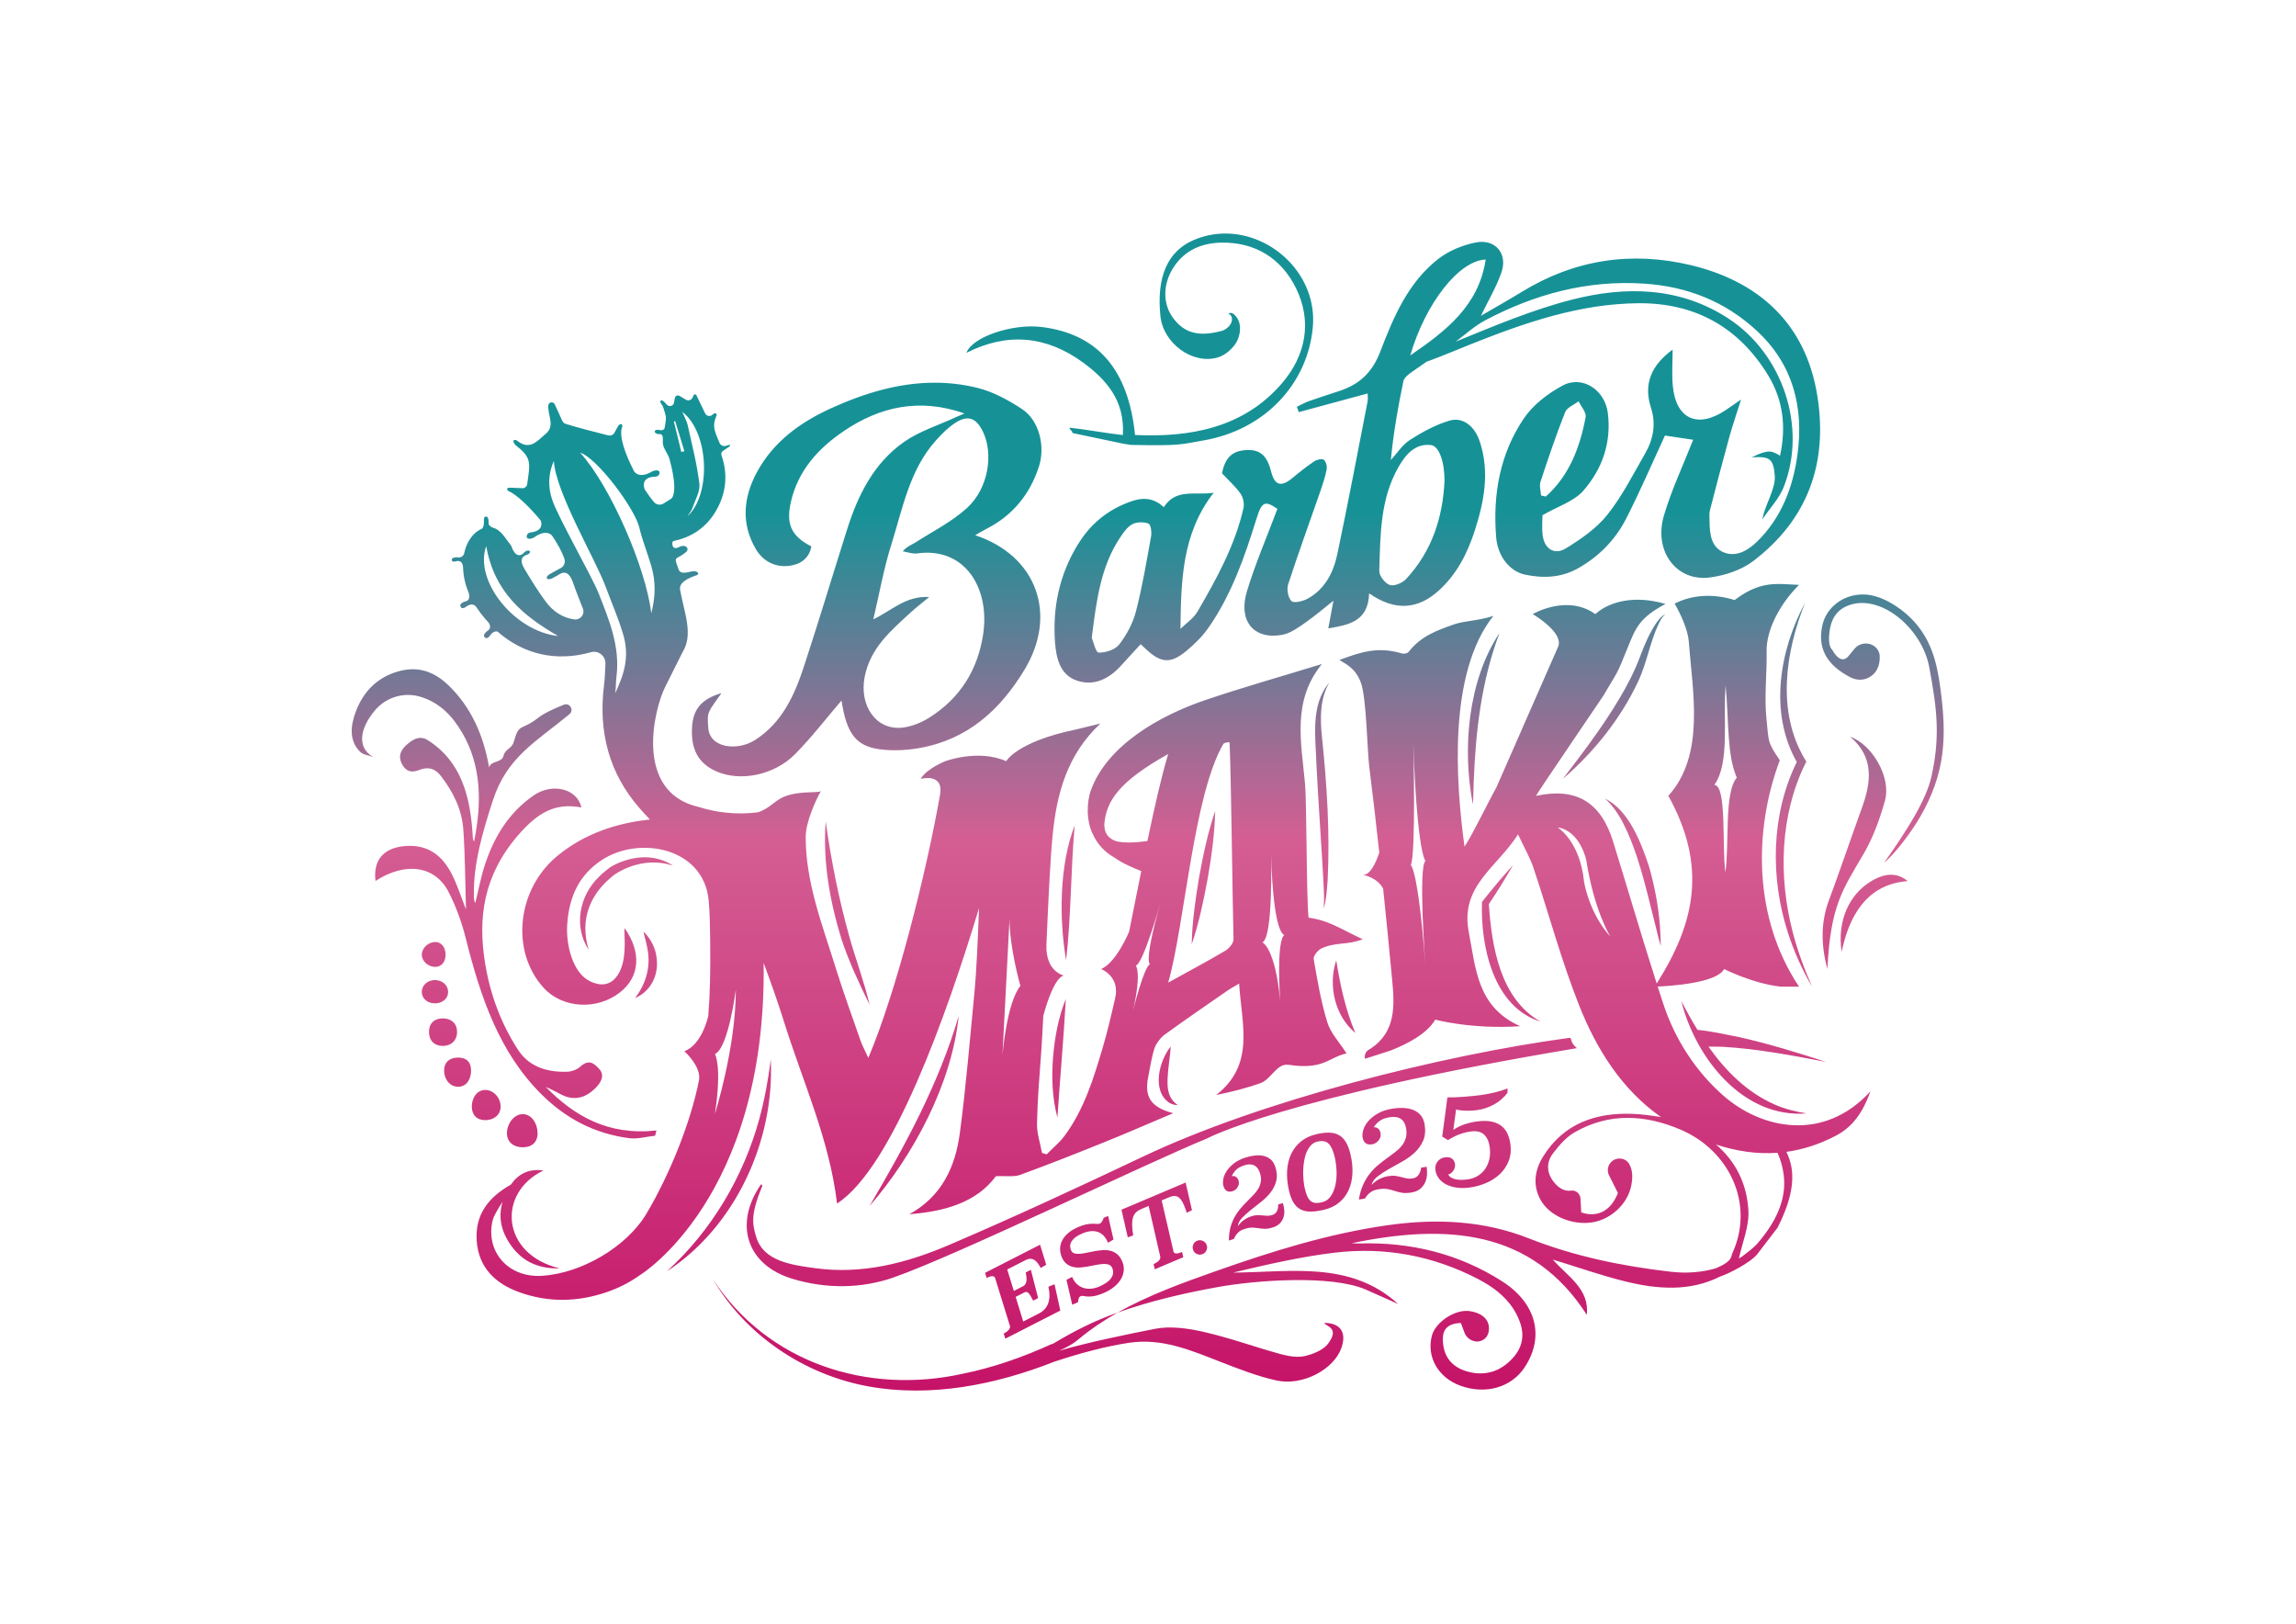 <?xml version="1.0" encoding="UTF-8" standalone="no"?> <svg xmlns:inkscape="http://www.inkscape.org/namespaces/inkscape" xmlns:sodipodi="http://sodipodi.sourceforge.net/DTD/sodipodi-0.dtd" xmlns="http://www.w3.org/2000/svg" xmlns:svg="http://www.w3.org/2000/svg" version="1.1" id="svg1" width="1122.52" height="793.7" viewBox="0 0 1122.52 793.7"><defs id="defs1"><linearGradient x1="0" y1="0" x2="1" y2="0" gradientUnits="userSpaceOnUse" gradientTransform="matrix(0,-424.308,-424.308,0,429.449,518.296)" spreadMethod="pad" id="linearGradient4"><stop style="stop-opacity:1;stop-color:#169297" offset="0" id="stop1"></stop><stop style="stop-opacity:1;stop-color:#169297" offset="0.241" id="stop2"></stop><stop style="stop-opacity:1;stop-color:#d45e93" offset="0.522" id="stop3"></stop><stop style="stop-opacity:1;stop-color:#c51368" offset="1" id="stop4"></stop></linearGradient></defs><g id="layer-MC0"><path id="path4" d="m 446.233,515.87 c -9.516,-4.11 -13.617,-13.555 -12.12,-27.911 v 0 c 1.024,-9.815 11.643,-17.826 21.027,-15.117 v 0 c 2.94,0.849 6.223,3.817 7.358,6.621 v 0 c 0.998,2.463 1.605,6.47 -1.347,9.145 v 0 c -1.233,0.964 -1.558,0.463 -2.143,0.358 v 0 c 2.54,-1.189 1.339,-5.014 -2.207,-6.318 v 0 c -8.584,-2.365 -13.915,-0.896 -18.028,4.656 v 0 c -3.92,5.291 -3.847,12.606 0.333,18.861 v 0 c 4.101,6.133 10.342,8.667 17.301,8.793 v 0 c 12.52,0.23 22.128,-5.859 27.45,-16.738 v 0 c 5.976,-12.217 3.581,-24.581 -5.09,-34.742 v 0 c -14.188,-16.623 -34.107,-19.99 -53.959,-19.063 v 0 c -2.469,24.168 -13.782,37.043 -34.199,39.597 v 0 c -10.81,1.353 -25.606,-3.669 -27.643,-9.468 v 0 c 15.003,7.61 29.364,6.245 42.721,-3.524 v 0 c 8.606,-6.297 15.418,-13.992 14.652,-26.622 v 0 c -6.392,0.687 -13.571,2.063 -19.536,2.704 v 0 c -0.123,-0.775 1.143,-1.181 1.021,-1.956 v 0 c 6.064,-1.274 12.13,-2.548 18.555,-3.899 v 0 l 2.901,-0.467 c 18.424,-0.381 18.179,0.187 26.515,1.617 v 0 c 22.923,3.933 38.325,21.037 40.209,41.496 v 0 c 1.738,18.879 -14.501,34.401 -32.065,34.403 v 0 c -3.899,0 -7.859,-0.764 -11.706,-2.426 m 103.337,-0.89 c -4.687,-0.975 -9.603,-2.967 -13.369,-5.865 v 0 c -11.217,-8.632 -16.621,-21.477 -21.452,-34.106 v 0 c -2.95,-7.711 -7.633,-11.983 -14.892,-14.417 v 0 c -3.753,-1.257 -7.534,-2.432 -11.264,-3.754 v 0 c -1.535,-0.544 -2.967,-1.378 -4.447,-2.08 v 0 c 0.236,-0.651 0.471,-1.303 0.706,-1.955 v 0 c 8.335,2.258 16.669,4.516 25.266,6.844 v 0 c 0,-0.987 0.158,-1.98 -0.023,-2.906 v 0 c -3.648,-18.673 -7.171,-37.373 -11.1,-55.987 v 0 c -1.429,-6.769 -4.544,-12.947 -11.027,-16.429 v 0 c -1.707,-0.916 -5,-1.658 -5.814,-0.807 v 0 c -1.242,1.299 -1.783,4.322 -1.189,6.148 v 0 c 3.72,11.453 7.86,22.77 11.805,34.151 v 0 c 0.916,2.643 1.805,5.325 2.321,8.062 v 0 c 0.209,1.103 -0.274,2.899 -1.081,3.462 v 0 c -0.709,0.494 -2.542,0.047 -3.477,-0.582 v 0 c -2.746,-1.845 -5.357,-3.906 -7.901,-6.029 v 0 c -4.222,-3.521 -6.615,-2.911 -7.945,2.356 v 0 c -1.165,4.607 -3.181,8.008 -8.641,7.828 v 0 c -5.48,-0.181 -8.191,-2.643 -9.349,-8.566 v 0 c 2.325,-2.474 4.853,-4.704 6.754,-7.379 v 0 c 0.983,-1.386 1.499,-3.707 1.125,-5.355 v 0 c -3.115,-13.752 -9.888,-25.952 -16.883,-37.99 v 0 c -1.437,-2.474 -4.128,-4.219 -6.242,-6.299 v 0 c 0.252,17.829 0.557,34.986 12.188,49.911 v 0 c -1.908,-0.288 -3.824,-0.281 -5.695,-0.274 v 0 c -4.832,0.018 -9.352,0.037 -12.593,-5.027 v 0 c -4.758,4.457 -9.583,3.333 -14.842,1.022 v 0 c -7.305,-3.21 -12.761,-8.208 -16.836,-14.934 v 0 c -6.672,-11.016 -9.176,-23.084 -8.212,-35.74 v 0 c 0.425,-5.572 1.795,-11.815 7.954,-13.913 v 0 c 6.437,-2.194 11.963,0.691 16.398,5.629 v 0 c 2.309,2.571 4.668,5.096 7.055,7.697 v 0 c 0.569,-0.531 1.18,-1.093 1.78,-1.663 v 0 c 5.623,-5.339 9.226,-5.632 15.156,-0.651 v 0 c 2.903,2.439 5.713,5.188 7.873,8.279 v 0 c 8.536,12.219 13.355,26.138 17.722,40.227 v 0 c 1.902,6.141 3.061,6.542 7.62,3.447 v 0 c -3.832,-10.217 -8.103,-20.052 -11.184,-30.245 v 0 c -3.297,-10.903 2.511,-17.826 12.897,-15.966 v 0 c 3.067,0.549 5.987,2.692 8.647,4.568 v 0 c 3.52,2.484 6.834,5.259 10.191,7.972 v 0 c -0.636,-3.41 -1.271,-6.815 -1.898,-10.173 v 0 c 7.316,1.265 14.668,2.397 14.979,12.855 v 0 c 9.556,-6.649 17.965,-5.916 25.672,1.136 v 0 c 6.599,6.039 10.431,13.662 13.102,21.949 v 0 c 3.447,10.694 5.487,21.521 1.789,32.645 v 0 c -1.836,5.522 -6.129,9.087 -11.138,7.596 v 0 c -5.081,-1.512 -9.942,-4.184 -14.444,-7.058 v 0 c -2.777,-1.773 -4.703,-4.876 -7.012,-7.38 v 0 c 0.934,9.866 2.619,19.44 4.609,28.949 v 0 c 0.275,1.313 1.922,2.515 3.185,3.413 v 0 c 1.758,1.25 3.535,2.474 5.315,3.692 v 0 c 5.816,2.083 11.317,4.469 16.883,6.679 v 0 c 19.529,7.756 39.347,14.57 60.677,14.764 v 0 c 20.777,0.189 36.87,-8.693 47.706,-26.432 v 0 c 5.506,-9.012 6.687,-18.92 4.363,-29.481 v 0 c -3.015,1.786 -4.068,2.494 -10.399,-0.592 v 0 c 6.447,0.368 7.997,-0.287 8.473,-6.815 v 0 c 0.357,-4.9 -3.829,-10.977 -4.536,-15.924 v 0 c 2.631,3.98 6.167,7.607 7.858,11.952 v 0 c 8.558,21.989 -0.422,48.607 -20.181,61.598 v 0 c -18.04,11.861 -38.056,11.982 -57.528,7.015 v 0 c -14.583,-3.719 -28.601,-9.686 -42.661,-15.407 v 0 c 3.602,2.648 6.941,5.755 10.842,7.818 v 0 c 18.204,9.622 37.471,14.837 58.308,13.457 v 0 c 15.811,-1.047 29.661,-6.507 41.297,-17.276 v 0 c 13.337,-12.344 17.282,-28.097 14.926,-45.407 v 0 c -1.626,-11.943 -5.874,-23.198 -14.812,-31.915 v 0 c -3.28,-3.198 -7.594,-5.795 -12.156,-3.98 v 0 c -4.744,1.887 -5.243,6.829 -5.274,11.465 v 0 c -0.009,1.332 -0.188,2.728 0.134,3.986 v 0 c 2.29,8.938 4.629,17.863 7.081,26.758 v 0 c 1.165,4.23 2.611,8.382 4.337,13.866 v 0 c -2.759,-1.896 -4.218,-2.929 -5.705,-3.918 v 0 c -10.259,-6.829 -18.181,-3.247 -19.33,8.935 v 0 c -0.407,4.324 -0.064,8.72 -0.064,13.299 v 0 c -7.599,-5.587 -10.864,-12.332 -7.921,-21.406 v 0 c 1.905,-5.87 0.821,-11.538 -2.188,-16.743 v 0 c -4.394,-7.6 -8.381,-15.58 -13.807,-22.391 v 0 c -3.993,-5.01 -9.684,-8.937 -15.234,-12.348 v 0 c -4.199,-2.581 -7.856,-0.191 -8.505,4.726 v 0 c -0.384,2.919 -0.07,5.93 -0.07,7.429 v 0 c 5.679,3.283 11.564,5.073 14.991,9.006 v 0 c 6.913,7.931 10.355,17.607 8.955,28.575 v 0 c -1.061,8.295 -9.276,13.897 -16.601,9.949 v 0 c -5.352,-2.884 -10.768,-7.009 -14.132,-11.957 v 0 c -8.868,-13.048 -11.485,-28.054 -10.212,-43.678 v 0 c 0.558,-6.854 4.901,-12.484 10.574,-13.685 v 0 c 6.626,-1.401 13.218,-1.161 19.35,2.263 v 0 c 7.765,4.332 13.805,10.533 17.791,18.343 v 0 c 5.141,10.073 9.606,20.49 14.195,30.396 v 0 c 3.501,-0.523 7.138,-1.065 10.346,-1.544 v 0 c -3.711,-9.466 -7.989,-18.455 -10.751,-27.889 v 0 c -3.801,-12.978 4.66,-24.219 16.863,-22.615 v 0 c 5.534,0.728 11.603,2.726 15.971,6.06 v 0 c 19.817,15.124 27.311,35.567 23.533,60.093 v 0 c -4.288,27.835 -22.552,42.639 -46.408,48.367 v 0 c -21.842,5.244 -42.796,2.055 -62.168,-9.844 v 0 c -4.931,-3.03 -9.987,-5.855 -14.879,-8.711 v 0 c 2.615,5.419 5.603,10.432 7.496,15.829 v 0 c 2.182,6.214 -1.288,11.276 -7.214,11.276 v 0 c -0.753,0 -1.547,-0.082 -2.373,-0.254 m 3.831,-6.226 c -2.564,-16.914 -14.411,-26.08 -27.663,-35.16 v 0 c 5.503,18.899 17.764,34.786 27.663,35.16 m 20.307,-86.51 c -0.095,1.681 -0.69,3.528 -0.2,5.017 v 0 c 2.82,8.575 5.718,17.137 9.033,25.526 v 0 c 0.678,1.716 3.248,2.683 4.946,3.995 v 0 c 0.916,-1.942 2.896,-4.084 2.575,-5.793 v 0 c -2.088,-11.104 -5.97,-21.423 -14.603,-29.148 v 0 c -0.584,0.134 -1.167,0.269 -1.751,0.403 m -55.451,-32.836 c -1.727,0.556 -3.935,3.357 -3.881,5.115 v 0 c 0.407,13.137 0.269,26.509 7.186,38.384 v 0 c 2.524,4.336 5.886,8.415 11.704,7.834 v 0 c 3.055,-0.305 5.033,-6.134 5.042,-13.087 v 0 c -0.628,-13.614 -4.689,-25.951 -14.116,-36.073 v 0 c -1.13,-1.213 -3.417,-2.294 -5.079,-2.294 v 0 c -0.311,0 -0.601,0.038 -0.856,0.121 M 411.426,364.619 c -1.033,0.027 -1.96,4.17 -2.497,5.421 v 0 c 1.727,13.842 3.304,26.293 10.593,37.071 v 0 c 1.189,1.757 2.577,3.732 4.364,4.631 v 0 c 1.636,0.823 4.123,0.832 5.86,0.188 v 0 c 0.806,-0.299 1.226,-3.092 0.955,-4.598 v 0 c -1.668,-9.257 -3.223,-18.561 -5.575,-27.654 v 0 c -1.114,-4.307 -3.412,-8.563 -6.138,-12.098 v 0 c -1.436,-1.863 -4.803,-2.964 -7.341,-2.964 v 0 c -0.075,0 -0.148,0.001 -0.221,0.003 m -97.997,89.651 c -11.418,-5.174 -21.336,-12.347 -27.4,-23.662 v 0 c -4.903,-9.15 -5.757,-18.716 -0.329,-27.997 v 0 c 2.599,-4.443 7.045,-6.806 12.204,-6.186 v 0 c 3.982,0.479 7.362,2.58 8.182,7.132 v 0 c -7.452,3.807 -9.38,8.256 -7.478,16.441 v 0 c 2.645,11.381 9.925,19.413 19.174,25.719 v 0 c 13.413,9.144 27.93,12.352 44.47,6.602 v 0 c -1.539,-0.664 -2.418,-1.018 -3.275,-1.416 v 0 c -6.356,-2.956 -13.289,-5.093 -18.936,-9.059 v 0 c -11.017,-7.737 -16.845,-19.394 -20.824,-31.977 v 0 c -5.326,-16.843 -10.409,-33.766 -15.923,-50.547 v 0 c -3.449,-10.498 -8.045,-20.495 -17.862,-26.766 v 0 c -6.361,-4.064 -16.596,-3.087 -17.162,4.463 v 0 c -0.465,6.214 -0.188,5.473 4.848,12.75 v 0 c -7.145,-2.102 -10.326,-5.77 -10.772,-12.149 v 0 c -0.575,-8.229 2.114,-13.398 8.52,-16.389 v 0 c 8.769,-4.094 21.477,-1.753 29.323,6.228 v 0 c 6.111,6.216 11.459,13.183 16.958,19.599 v 0 c 1.78,-11.797 5.121,-16.675 13.861,-17.874 v 0 c 4.833,-0.663 9.978,-0.404 14.802,0.451 v 0 c 17.588,3.119 29.594,13.98 38.525,28.832 v 0 c 12.145,20.196 4.392,41.727 -18.163,49.191 v 0 c 1.531,0.872 2.742,1.629 4.009,2.272 v 0 c 9.691,4.915 16.039,12.645 19.372,22.927 v 0 c 2.402,7.41 0.083,16.941 -6.193,21.065 v 0 c -5.031,3.308 -10.638,6.372 -16.419,7.791 v 0 c -5.282,1.296 -10.489,1.883 -15.629,1.883 v 0 c -13.034,-10e-4 -25.634,-3.774 -37.883,-9.324 m 21.966,-50.09 c 4.199,13.312 6.665,27.485 16.5,38.38 v 0 c 2.087,2.312 4.36,4.6 6.948,6.284 v 0 c 4.621,3.006 7.688,1.876 10.147,-3.162 v 0 c 3.975,-8.146 2.049,-20.822 -5.753,-27.974 v 0 c -5.612,-5.145 -12.713,-8.681 -19.21,-12.839 v 0 c -1.329,-0.851 -2.927,-1.283 -4.41,-3.113 v 0 c 1.747,-0.278 3.556,-0.997 5.232,-0.765 v 0 c 17.699,2.45 26.796,-12.872 24.239,-29.693 v 0 c -1.979,-13.018 -8.424,-23.311 -19.522,-30.392 v 0 c -2.969,-1.894 -6.574,-3.399 -10.036,-3.797 v 0 c -9.694,-1.115 -15.918,8.051 -13.906,18.529 v 0 c 2.06,10.73 9.654,17.032 16.951,23.754 v 0 c 1.821,1.677 3.801,3.179 6.731,5.612 v 0 c -8.628,0.473 -13.598,-4.88 -20.504,-8.195 v 0 c 2.275,9.635 3.854,18.686 6.593,27.371 m -72.49,54.818 c -0.109,-0.248 -0.231,-0.524 -0.366,-0.829 v 0 c -0.425,-0.963 -1.598,-1.336 -2.501,-0.796 v 0 l -2.319,1.387 c -0.675,0.402 -1.545,0.012 -1.692,-0.759 v 0 l -0.337,-1.764 c -0.238,-1.244 -1.813,-1.646 -2.631,-0.679 v 0 c -1.707,2.017 -2.056,1.511 -2.056,1.511 v 0 c -0.989,-0.204 0.595,-1.869 0.745,-2.454 v 0 c 0.368,-1.439 1.086,-2.909 0.992,-4.322 v 0 c -0.074,-1.093 -0.267,-2.185 -0.474,-3.275 v 0 c -0.028,-0.149 -0.264,-1.082 -1.84,-0.799 v 0 c 0,0 -1.712,0.462 -1.826,-0.615 v 0 c 0,0 0.38,-0.985 1.826,-0.847 v 0 c 0,0 1.354,0.219 1.197,-1.998 v 0 c -0.004,-0.072 -0.013,-0.143 -0.015,-0.214 v 0 c -0.001,-0.005 -0.001,-0.01 -0.001,-0.015 v 0 h 0.001 c -0.016,-0.353 -0.018,-0.706 0,-1.057 v 0 c 0.097,-2.003 1.918,-3.861 2.461,-5.917 v 0 c 0.832,-3.152 1.574,-6.403 1.73,-9.642 v 0 c 0.067,-1.383 -0.079,-2.63 -0.415,-3.757 v 0 c -0.159,-0.535 -0.5,-0.996 -0.975,-1.289 v 0 c -0.862,-0.533 -1.723,-1.067 -2.579,-1.597 v 0 c -1.105,-0.683 -2.546,-0.485 -3.401,0.494 v 0 c -1.032,1.181 -2.219,2.789 -3.436,4.64 v 0 l 0.018,-0.016 c 0,0 -2.065,4.421 3.539,4.741 v 0 c 0,0 1.987,-0.183 1.871,1.741 v 0 c 0,0 -0.384,1.124 -2.652,0.235 v 0 c 0,0 -4.269,-2.913 -6.617,-0.161 v 0 c -3.304,6.308 -5.779,13.167 -4.457,16.454 v 0 c 0.354,1.246 -0.927,1.436 -1.641,0.033 v 0 c -0.412,-0.752 -0.824,-1.504 -1.188,-2.168 v 0 c -0.446,-0.814 -1.39,-1.217 -2.289,-0.985 v 0 c -5.355,1.379 -10.624,2.647 -15.797,4.283 v 0 c -1.013,0.32 -1.611,2.427 -2.281,3.781 v 0 c -0.521,1.051 -1.002,2.125 -1.522,3.304 v 0 c -0.508,1.153 -2.264,0.904 -2.362,-0.353 v 0 c -0.292,-3.777 2.604,-7.45 -0.954,-10.446 v 0 c -3.17,-2.671 -5.843,-6.196 -10.44,-2.553 v 0 c -1.699,1.058 -1.978,-0.612 -0.176,-1.989 v 0 c 5.662,-4.326 4.82,-6.593 3.819,-13.897 v 0 c -0.122,-0.884 -0.896,-1.539 -1.789,-1.5 v 0 l -3.912,0.172 c -0.274,0.011 -1.428,0.048 -1.551,-0.197 v 0 c -0.145,-0.29 -0.239,-0.69 0.462,-1.058 v 0 c 2.797,-1.172 7.526,-5.636 11.783,-10.817 v 0 c 0.412,-1.253 0.645,-3.679 -3.429,-4.277 v 0 c 0,0 -1.994,0.007 -1.709,-1.899 v 0 c 0,0 0.482,-1.085 2.662,0 v 0 c 0,0 3.941,3.233 6.525,0.793 v 0 c 2.147,-3.149 3.857,-6.248 4.639,-8.779 v 0 c 0.358,-1.16 -0.191,-2.575 -1.255,-3.159 v 0 c -1.175,-0.646 -1.714,-0.941 -3.22,-1.768 v 0 l -1.287,-0.724 c -1.751,-1.394 -0.195,-2.456 2.128,-0.855 v 0 c 0.387,0.266 0.85,0.392 1.226,0.668 v 0 c 2.499,1.838 4.301,0.861 5.538,-2.741 v 0 c 1.08,-3.145 2.316,-6.225 3.614,-9.478 v 0 c 0.854,-2.138 -0.964,-4.341 -3.241,-3.996 v 0 c -4.275,0.647 -7.734,2.939 -10.392,6.521 v 0 c -2.864,3.859 -5.4,8.009 -7.908,12.183 v 0 l 0.015,0.012 c -2.437,4.036 0.609,4.826 0.609,4.826 v 0 c 2.137,0.751 1.425,1.515 1.425,1.515 v 0 c -0.98,0.663 -2.137,-0.595 -2.137,-0.595 v 0 c -1.869,-2.069 -3.36,0 -3.36,0 v 0 l -0.022,-0.024 c -0.208,0.339 -0.415,0.68 -0.624,1.018 v 0 c -0.336,0.539 -0.435,1.274 -0.817,1.754 v 0 c -1.969,2.476 -3.61,5.653 -6.547,6.417 v 0 0.004 c -1.54,0.663 -1.551,1.321 -1.551,1.321 v 0 c 0.078,2.771 -0.771,2.727 -0.771,2.727 v 0 c -0.966,0.23 -0.966,-0.911 -0.966,-0.911 v 0 c 0.131,-3.164 -0.765,-3.521 -0.765,-3.521 v 0 l 0.009,-0.006 c -3.249,-1.334 -5.723,-4.889 -6.564,-9.309 v 0 l -0.004,0.004 c 0,0 -0.651,-1.603 -2.616,-1.156 v 0 c 0,0 -1.787,0.089 -1.877,-0.894 v 0 c 0,0 -0.089,-0.983 1.429,-0.625 v 0 c 0,0 2.454,1.02 2.718,-2.059 v 0 l 0.005,0.004 c 0.081,-3.379 0.834,-6.527 2.079,-9.478 v 0 l -0.006,-10e-4 c 0,0 1.015,-2.852 -1.421,-3.188 v 0 c 0,0 -2.326,-0.756 -1.498,-1.932 v 0 c 0,0 0.323,-1.092 1.919,0 v 0 c 0,0 2.335,1.995 3.815,-0.116 v 0 l 0.002,10e-4 c 0.468,-0.716 0.96,-1.418 1.477,-2.111 v 0 c 0.998,-1.332 2.051,-2.56 3.131,-3.731 v 0 c 0.414,-0.766 0.881,-2.166 -0.665,-2.938 v 0 c 0,0 -1.962,-1.462 -0.801,-2.311 v 0 c 0,0 0.656,-0.93 1.818,0.615 v 0 c 0,0 1.158,1.93 2.796,1.525 v 0 c 9.52,-8.391 21.57,-11.179 34.241,-7.578 v 0 c 2.733,0.777 5.424,-1.349 5.329,-4.187 v 0 c -0.094,-2.784 -0.213,-5.458 -0.538,-8.102 v 0 c -2.112,-17.222 2.04,-32.255 12.989,-44.828 v 0 c 1.032,-1.186 2.384,-2.67 3.864,-4.226 v 0 C 234.599,302.1 223.112,298.301 213.21,290.308 v 0 c -15.08,-12.175 -17.644,-35.074 -5.299,-48.632 v 0 c 6.87,-7.544 19.554,-8.294 27.998,-1.656 v 0 c 7.279,5.723 7.939,14.605 1.708,23.551 v 0 c -0.403,-0.806 0.671,-7.372 -0.719,-12.855 v 0 c -1.238,-4.885 -4.753,-10.113 -11.951,-6.649 v 0 c -6.543,3.147 -8.9,13.673 -8.41,20.84 v 0 c 0.701,10.226 4.301,18.106 12.667,23.629 v 0 c 13.693,9.04 37.507,4.657 39.241,-14.954 v 0 c 0.436,-4.94 0.478,-9.973 0.53,-14.862 v 0 c 0.118,-10.971 -0.043,-19.349 -0.701,-27.348 v 0 c -0.008,-0.039 -2.247,-10.578 -8.76,-12.92 v 0 c 0,0 6.245,-5.643 5.379,-10.556 v 0 c -3.06,-15.703 -10.898,-34.906 -19.259,-48.979 v 0 c -7.363,-12.392 -24.113,-21.99 -38.385,-22.84 v 0 c -12.634,-0.751 -20.8,9.215 -18.034,20.42 v 0 c 0.388,1.571 1.942,4.129 3.621,6.737 v 0 c -1.509,-5.054 -0.798,-10.166 2.522,-15.182 v 0 c 4.067,-6.147 9.672,-9.411 18.434,-9.26 v 0 c -21.646,5.222 -23.004,27.815 -5.945,35.905 v 0 c -5.464,0.797 -9.281,-1.332 -11.964,-5.166 v 0 c -8.327,-4.718 -13.198,-11.07 -12.535,-20.611 v 0 c 0.68,-9.792 6.752,-15.632 15.558,-18.832 v 0 c 10.698,-3.887 21.545,-3.628 32.201,0.03 v 0 c 4.599,1.578 8.662,3.735 12.29,6.345 v 0 l -0.012,-0.02 c 0,0 46.365,28.439 45.206,114.357 v 0 c 2.666,-7.228 5.201,-14.292 7.428,-21.442 v 0 c 6.866,-22.034 16.709,-43.201 19.49,-66.774 v 0 c 20.404,13.129 40.46,69.895 52.083,108.361 v 0 c -0.459,-12.358 -1.034,-24.262 -1.638,-30.44 v 0 c -1.699,-17.377 -3.104,-34.796 -5.407,-52.095 v 0 c -1.648,-12.38 -6.663,-23.27 -18.529,-29.739 v 0 c 12.862,0.988 24.589,4.229 31.759,13.942 v 0 c 1.285,0.054 2.449,0.033 3.512,0.012 v 0 c 2.117,-0.04 3.839,-0.081 5.345,0.467 v 0 c 10.329,3.762 20.556,7.811 30.753,11.924 v 0 c 8.259,3.332 16.422,6.9 25.409,10.694 v 0 c -8.303,2.197 -10.652,6.019 -9.132,13.445 v 0 c 0.707,3.455 1.181,6.988 2.262,10.324 v 0 c 0.554,1.709 2.254,3.956 3.706,5.012 v 0 c 7.614,5.538 15.394,10.851 23.134,16.216 v 0 c 1.189,0.824 2.483,1.497 4.218,2.532 v 0 c 0.893,-14.849 5.986,-29.645 -8.42,-40.846 v 0 c 5.955,1.234 11.37,2.538 16.545,4.478 v 0 c 2.53,0.95 4.637,4.512 7.009,5.971 v 0 c 0.814,0.501 1.972,0.778 2.982,0.627 v 0 c 12.938,-1.934 14.515,2.637 21.268,4.178 v 0 c -2.67,4.182 -5.845,7.482 -7.041,11.387 v 0 c -2.311,7.546 -3.66,15.408 -4.994,23.21 v 0 c -0.198,1.154 1.567,3.338 2.917,3.94 v 0 c 5.359,2.391 9.263,1.079 15.057,3.313 v 0 c -9.2,4.388 -12.767,6.985 -19.861,7.915 v 0 c -0.831,7.669 -0.638,41.765 -1.296,49.153 v 0 c -1.328,14.928 -4.936,30.172 6.19,43.863 v 0 c -14.79,-4.541 -28.964,-8.532 -42.888,-13.258 v 0 c -16.431,-5.577 -35.763,-16.442 -41.796,-32.915 v 0 c -0.854,-2.334 -1.278,-5.237 -1.194,-8.142 v 0 h -0.002 c 0,0 -0.018,-0.896 0.185,-2.304 v 0 c 0.283,-2.236 0.893,-4.371 1.865,-6.152 v 0 c 1.386,-2.876 3.703,-5.916 7.595,-8.113 v 0 l 0.003,0.005 c 1.732,-1.23 3.565,-2.238 5.086,-2.939 v 0 c 1.588,-0.787 3.232,-1.465 4.894,-2.091 v 0 c -1.485,-7.35 -2.975,-14.885 -4.455,-22.232 v 0 0.001 c 0,0 -4.62,-11.27 -10.259,-13.713 v 0 c 0,0 7.007,-2.645 5.139,-10.655 v 0 l 0.001,0.002 c -1.562,-6.962 -3.089,-13.177 -4.56,-18.145 v 0 c -3.368,-11.377 -6.837,-22.663 -13.982,-32.341 v 0 c -1.861,-2.521 -4.384,-4.554 -6.601,-6.812 v 0 c -0.784,0.241 -0.914,0.281 -1.698,0.521 v 0 c -0.639,3.582 -1.903,7.177 -1.829,10.744 v 0 c 0.177,8.641 0.88,17.276 1.522,25.901 v 0 c 0.267,3.588 0.527,8.268 0.785,13.585 v 0 l 10e-4,-0.001 c 0,0 3.466,13.826 7.514,14.837 v 0 c 0,0 -6.805,1.368 -6.359,11.469 v 0 c 0.671,15.594 1.396,31.201 2.279,40.101 v 0 c 1.495,15.05 5.277,29.388 17.514,40.822 v 0 c -3.053,-0.741 -6.083,-1.477 -9.101,-2.209 v 0 c -21.594,-4.473 -25.444,-11.593 -25.444,-11.593 v 0 c -10.286,4.549 -22.324,0 -22.324,0 v 0 c 0,0 -6.771,-2.638 -9.077,-6.503 v 0 c 0,0 8.581,2.403 7.135,-5.768 v 0 c -5.182,-29.345 -16.04,-72.256 -26.302,-96.517 v 0 c -1.417,3.08 -2.267,4.591 -2.827,6.202 v 0 c -3.121,8.974 -6.383,17.909 -9.201,26.98 v 0 c -4.859,15.644 -10.951,31.079 -10.948,47.776 v 0 c 10e-4,5.569 3.754,13.67 5.552,16.82 v 0 c -1.512,-0.695 -6.505,0.064 -11.785,-1.428 v 0 c -5.177,-1.463 -6.172,-4.617 -11.28,-6.311 v 0 c -8.1,-1.01 -15.397,-0.026 -21.721,1.951 v 0 c -24.112,5.53 -16.265,36.36 -12.221,44.196 v 0 l 6.208,12.417 c 4.167,6.548 0.75,14.43 -0.807,22.937 v 0 c -0.3,1.64 0.471,3.466 5.558,5.277 v 0 c 0.97,0.189 1.668,0.886 0.461,1.459 v 0 c -0.843,0.316 -1.775,0.103 -2.728,-0.11 v 0 c -0.999,-0.224 -2.022,-0.448 -2.985,-0.058 v 0 c -0.38,0.154 -0.672,0.486 -0.811,0.872 v 0 c -1.991,5.522 -1.352,3.161 2.678,6.491 v 0 c 0.806,0.667 0.707,1.679 -0.247,2.112 v 0 c -0.796,0.361 -1.561,0.056 -2.258,-0.249 v 0 c -0.745,-0.327 -1.412,-0.653 -1.955,-0.164 v 0 c -0.426,-0.106 -1.01,2.144 -0.089,2.368 v 0 c 6.538,1.351 11.714,4.827 15.215,10.522 v 0 c 3.958,6.439 4.882,13.577 2.343,20.89 v 0 c -0.208,0.599 -0.006,1.263 0.52,1.619 v 0 l 2.377,1.61 c 0.59,0.552 0.195,0.71 -0.29,0.545 v 0 l -1.007,-0.308 c -0.93,-0.284 -1.927,0.175 -2.315,1.068 v 0 c -2.323,5.354 -2.536,6.411 -1.122,10.079 v 0 c 0.22,0.571 -0.453,1.071 -0.935,0.693 v 0 l -0.697,-0.545 c -0.821,-0.644 -2.068,-0.35 -2.536,0.62 v 0 c -1.099,2.278 -2.165,4.491 -3.217,6.67 v 0 c -0.102,0.212 -0.302,0.317 -0.502,0.317 v 0 c -0.206,0 -0.412,-0.111 -0.51,-0.333 m -0.421,-41.307 c 1.015,2.934 2.879,6.06 2.535,8.883 v 0 c -0.88,7.242 -2.736,14.37 -4.298,21.523 v 0 c -0.291,1.331 -1.03,2.565 -1.957,4.791 v 0 c 9.765,-7.421 10.717,-30.207 1.886,-38.285 v 0 c 0.625,1.025 1.451,1.98 1.834,3.088 m -6.818,31.68 c 0.163,0.032 0.325,0.065 0.488,0.097 v 0 c 1.12,-3.662 2.24,-7.325 3.36,-10.987 v 0 c -0.372,-0.095 -0.745,-0.189 -1.117,-0.283 v 0 c -0.911,3.725 -1.821,7.449 -2.731,11.173 M 221.291,437.92 c 6.183,-1.891 20.052,-20.436 21.707,-27.469 v 0 c 1.124,-4.773 2.986,-9.334 4.374,-14.041 v 0 c 1.674,-5.679 1.603,-11.385 -0.011,-17.364 v 0 c -1.863,16.521 -15.049,46.784 -26.07,58.874 m 13.325,-82.016 c 1.345,10.998 -2.69,20.624 -6.492,30.304 v 0 c -2.553,6.501 -14.88,27.859 -17.104,34.492 v 0 c -1.55,4.625 -1.486,9.513 0.628,14.205 v 0 c 0.606,-11.466 15.281,-36.067 19.026,-46.217 v 0 c 2.144,-5.807 4.651,-11.484 6.4,-17.429 v 0 c 2.379,-8.08 0.416,-14.407 -2.937,-21.592 v 0 c 0.337,2.463 0.177,3.769 0.479,6.237 m -47.777,47.78 c 2.937,-16.752 13.327,-25.457 26.388,-32.998 v 0 c -16.004,1.712 -30.965,20.225 -26.388,32.998 m 270.406,-72.47 c 0.744,0.478 1.614,0.607 2.233,0.459 v 0 c 0.629,-14.961 1.045,-57.18 1.445,-72.147 v 0 c 0.038,-1.408 -1.594,-3.393 -2.98,-4.214 v 0 c -6.658,-3.941 -13.499,-7.573 -20.979,-11.706 v 0 c 6.063,21.089 9.237,68.852 20.281,87.608 m -38.981,-35.852 c -2.023,0.533 -4.824,2.057 -4.725,6.385 v 0 c 0.691,8.281 5.176,15.505 23.425,25.674 v 0 c -2.436,-8.033 -5.007,-19.377 -7.623,-31.911 v 0 c -2.259,-0.307 -4.528,-0.526 -6.788,-0.531 v 0 c -0.022,0 -0.044,0 -0.067,0 v 0 c -1.285,0 -2.778,0.103 -4.222,0.383 m 53.25,-37.003 c 4.048,1.758 3.176,32.36 3.176,32.36 v 0 c 0.872,-30.243 4.919,-29.621 4.919,-29.621 v 0 c -3.14,-2.161 -1.564,-24.294 -1.564,-24.294 v 0 c -1.816,19.636 -6.531,21.555 -6.531,21.555 m -46.447,-8.514 c 2.705,0.551 8.984,22.717 8.984,22.717 v 0 c -6.2,-21.907 -3.748,-22.173 -3.748,-22.173 v 0 c -2.274,-1.001 -6.274,-17.199 -6.274,-17.199 v 0 c 3.31,14.444 1.038,16.655 1.038,16.655 m -46.287,17.33 c -0.12,-10.448 3.978,-24.779 3.978,-24.779 v 0 c -5.093,-6.284 -6.58,-25.525 -6.58,-25.525 v 0 z m -108.055,-49.76 c 4.968,2.22 7.661,23.606 7.661,23.606 v 0 c 0,-21.386 -7.661,-45.521 -7.661,-45.521 v 0 c 2.665,17.559 0,21.915 0,21.915 m 384.171,196.072 c -0.096,0.035 -0.192,0.069 -0.192,0.069 v 0 c -10e-4,0 0.051,-0.018 0.192,-0.069 m 0,0 c 0.166,-0.059 0.334,-0.119 0,0 m -10.21,-29.592 c -7.8,2.464 -15.69,1.923 -21.991,-1.316 v 0 c 2.274,-3.842 4.884,-9.705 5.188,-13.731 v 0 c 1.405,-18.574 6.101,-41.74 -7.477,-56.749 v 0 c 14.087,-25.507 10.137,-46.093 -4.276,-68.833 v 0 c -5.538,17.3 -10.623,34.749 -15.998,52.103 v 0 c -4.486,14.477 -13.614,19.927 -28.293,16.692 v 0 c 0.82,1.625 23.919,35.452 24.736,36.757 v 0 c 5.569,9.576 4.503,6.647 8.927,17.639 v 0 c 2.952,7.334 4.37,10.955 13.865,16.007 v 0 c -17.433,5.003 -25.728,-3.738 -25.728,-3.738 v 0 c -10.42,7.453 -22.972,0.009 -22.972,0.009 v 0 c 0.323,-0.211 0.647,-0.41 0.971,-0.605 v 0 c 2.714,-1.755 10.085,-7.006 8.378,-11.276 v 0 l -22.741,-51.816 c -2.464,-4.277 -8.845,-17.487 -11.627,-21.58 v 0 c -3.241,23.813 -6.073,63.658 10.582,84.619 v 0 c -5.433,-1.828 -10.493,-1.728 -14.45,-3.118 v 0 c -6.242,-2.193 -12.148,-4.281 -16.649,-10.104 v 0 c -0.398,-0.515 -1.678,-0.779 -2.371,-0.569 v 0 c -8.782,2.652 -15.003,0.597 -22.994,-2.368 v 0 c 2.221,-1.45 5.859,-2.866 7.868,-8.293 v 0 c 2.059,-5.558 2.341,-25.011 3.057,-30.701 v 0 c 1.329,-10.544 2.54,-21.104 3.699,-31.67 v 0 c -1.415,-4.161 -3.502,-8.397 -6.083,-8.099 v 0 c 0,0 5.318,-0.89 7.496,-5.084 v 0 c 1.159,-11.14 2.262,-22.286 3.307,-33.438 v 0 c 0.868,-9.266 1.537,-18.994 -7.938,-25.277 v 0 c -0.466,-0.309 -1.147,-0.556 -1.459,-1.098 v 0 c -0.763,-0.959 -0.739,-2.142 -0.537,-2.565 v 0 c 2.9,0.877 6.233,1.987 9.557,3.076 v 0 c 6.015,2.371 13.188,6.114 16.187,11.254 v 0 c 0,0 13.364,-3.631 31.149,-2.407 v 0 c -15.74,7.034 -16.231,20.843 -18.851,34.468 v 0 c -3.27,17.006 10.281,23.632 18.065,35.874 v 0 c 2.374,-5.085 4.409,-8.549 5.66,-12.277 v 0 c 5.65,-16.85 10.246,-34.107 16.806,-50.586 v 0 c 6.461,-16.231 15.705,-30.764 29.949,-40.79 v 0 c -3.56,0.552 -6.935,1.036 -10.321,1.167 v 0 c -13.542,0.52 -25.238,-3.448 -32.841,-15.558 v 0 c -3.133,-4.989 -3.954,-10.476 -1.07,-15.844 v 0 c 3.255,-6.059 11.662,-9.554 19.085,-8.374 v 0 c 6.746,1.071 12.893,6.656 14.243,13.419 v 0 c 0.549,2.753 0.644,5.479 -0.706,7.917 v 0 c -1.279,2.308 -4.431,2.748 -6.409,1.002 v 0 l -0.05,-0.045 c -1.434,-1.266 -1.835,-3.34 -0.975,-5.05 v 0 c 1.2,-2.386 2.272,-4.518 3.259,-6.483 v 0 c -2.548,-6.558 -7.455,-9.127 -13.462,-7.129 v 0 c -0.082,1.609 -0.167,3.267 -0.258,5.039 v 0 c -0.09,1.767 -1.64,3.197 -3.393,2.957 v 0 c -2.574,-0.352 -4.69,0.969 -6.474,3.262 v 0 c -2.622,3.371 -2.705,7.16 -0.202,10.423 v 0 c 2.234,2.913 4.827,5.935 7.943,7.721 v 0 c 12.711,7.29 26.044,6.464 38.97,0.897 v 0 c 17.779,-7.656 27.171,-27.32 18.779,-45.43 v 0 c -0.419,-0.903 0.303,-2.756 -6.057,-5.384 v 0 c -5.231,-1.506 -10.752,-1.89 -16.439,-1.239 v 0 c -17.911,2.052 -35.439,5.675 -52.029,12.224 v 0 c -16.616,6.56 -33.933,7.366 -51.66,4.864 v 0 c -21.815,-3.078 -42.588,-9.602 -63.092,-16.826 v 0 c -12.449,-4.387 -24.86,-8.879 -36.156,-15.254 v 0 c 12.342,4.432 25.753,7.398 36.987,9.411 v 0 c 13.783,2.472 41.219,4.543 54.036,-0.937 v 0 l 11.906,-5.303 c -17.53,15.925 -39.398,11.654 -60.543,11.509 v 0 c 12.262,2.926 24.584,5.776 37.086,7.288 v 0 c 18.79,2.273 36.587,-1.207 52.953,-9.746 v 0 c 7.127,-3.72 12.854,-8.77 15.32,-16.153 v 0 c 1.985,-5.947 -0.144,-10.969 -5.22,-15.01 v 0 c -4.433,-3.528 -9.698,-4.138 -14.964,-2.421 v 0 c -5.801,1.89 -8.23,6.253 -8.243,11.69 v 0 c -0.009,3.512 1.785,5.714 6.608,5.872 v 0 c 0.45,-1.197 0.891,-2.369 1.328,-3.531 v 0 c 0.996,-2.65 4.082,-4.066 6.602,-2.777 v 0 c 1.383,0.707 2.266,1.997 2.37,4.026 v 0 c 0.198,3.898 -3.029,6.032 -6.981,6.636 v 0 c -5.395,0.827 -12.628,-4.02 -13.94,-8.989 v 0 c -2.07,-7.837 2.341,-15.486 10.628,-18.427 v 0 c 9.126,-3.239 18.459,-0.562 23.302,6.686 v 0 c 7.508,11.234 4.52,23.599 -8.307,31.754 v 0 c -15.571,9.901 -33.127,14.374 -52.282,13.79 v 0 c -0.925,-0.028 -1.851,0.057 -2.776,0.089 v 0 c 34.799,7.223 66.088,5.112 86.242,-26.243 v 0 c 1.077,9.576 -7.241,14.206 -12.448,20.247 v 0 c 8.96,-2.736 17.65,-5.815 26.611,-8.023 v 0 c 11.811,-2.909 23.674,-3.757 34.663,1.767 v 0 c 0.046,0.014 0.086,0.027 0.134,0.043 v 0 c 2.574,0.832 11.29,5.021 13.841,8.54 v 0 l 7.151,9.348 c 5.954,11.684 6.939,20.496 3.255,27.826 v 0 c 5.974,0.82 11.986,2.71 18.033,5.855 v 0 c 6.497,3.379 10.065,8.803 12.811,16.332 v 0 C 677.164,184.791 654.4,190.115 640.733,202.022 v 0 c -10.154,8.847 -17.852,20.643 -22.175,33.764 v 0 c -0.698,2.119 -1.385,4.243 -2.068,6.369 v 0 c 4.514,0.195 21.716,1.273 24.366,6.42 v 0 c 0,0 10.56,-5.344 20.756,-6.46 v 0 h 6.734 c -16.814,25.128 -16.707,57.276 -7.066,83.026 v 0 c -4.718,6.896 -4.001,6.939 -4.874,15.024 v 0 c -0.887,8.227 0.193,16.813 0.034,24.909 v 0 c -0.159,8.072 5.187,17.791 11.906,24.375 v 0 c -2.695,0.106 -5.105,0.331 -7.473,0.331 v 0 c -4.879,0 -9.574,-0.957 -16.187,-5.885 m -7.418,-67.792 c 5.778,8.08 3.097,24.167 4.148,36.508 v 0 c 1.269,-14.069 0.414,-25.19 4.093,-33.871 v 0 c -4.701,-5.448 -2.659,-23.976 -4.196,-34.755 v 0 c -1.27,9.966 0.56,31.962 -4.045,32.118 M 525.932,286.73 c 1.964,3.989 0.932,44.352 0.932,44.352 v 0 c 1.43,-40.363 4.465,-42.86 4.465,-42.86 v 0 c -2.688,-2.011 -0.102,-37.578 -0.082,-37.865 v 0 c -2.617,34.927 -5.315,36.373 -5.315,36.373 m 63.566,-6.217 c -1.515,15.18 -9.735,20.011 -9.735,20.011 v 0 c 8.381,-1.277 10.552,-12.071 10.552,-12.071 v 0 c 2.848,-18.448 8.805,-27.957 8.805,-27.957 v 0 c -7.85,8.668 -9.622,20.017 -9.622,20.017 M 649.76,160.096 c -0.583,10.009 -4.807,18.051 -11.862,24.134 v 0 c 7.435,-2.454 14.948,-3.586 22.527,-3.035 v 0 c 1.101,-2.357 1.895,-5.048 2.286,-8.102 v 0 c 1.212,-9.437 -3.339,-17.825 -9.476,-24.969 v 0 c -1.653,-1.925 -3.8,-3.426 -5.846,-5.014 v 0 c -0.372,-0.232 -0.746,-0.457 -1.122,-0.674 v 0 c 1.309,5.895 3.83,11.861 3.493,17.66 m 27.103,214.407 c -1.775,-8.241 1.575,-14.433 10.268,-18.926 v 0 c 1.999,-1.033 4.366,-1.229 6.413,-0.295 v 0 c 3.067,1.4 4.543,4.323 4.383,8.124 v 0 c -0.015,0.344 -0.079,0.687 -0.183,1.031 v 0 c -1.193,3.918 -6.443,4.73 -9.055,1.577 v 0 c -0.823,-0.994 -1.572,-1.898 -2.295,-2.77 v 0 c -2.916,-3.377 -5.788,2.26 -5.808,2.278 v 0 c -1.093,0.986 -1.568,3.263 -1.043,7.012 v 0 c 0.495,3.543 2.037,8.016 7.919,9.724 v 0 c 11.615,3.371 26.054,-9.093 28.64,-23.015 v 0 c 2.776,-14.936 4.101,-25.194 0.824,-39.963 v 0 c -1.943,-8.752 -8.746,-19.442 -17.333,-31.665 v 0 c 4.252,3.503 10.239,11.708 13.054,16.561 v 0 c 9.379,16.163 9.982,29.439 7.49,47.679 v 0 c -1.305,9.547 -3.472,18.197 -10.929,25.536 v 0 c -4.046,3.982 -10.679,8.334 -16.919,8.542 v 0 c -0.184,0.006 -0.368,0.009 -0.552,0.009 v 0 c -7.16,0 -13.415,-4.663 -14.874,-11.439 m -9.352,-49.991 c -9.51,-19.386 -9.773,-42.491 -3.19,-62.806 v 0 c 2.233,-6.844 5.178,-13.429 8.801,-19.591 v 0 c -2.9,6.532 -5.341,13.229 -7.124,20.08 v 0 c -5.241,20.175 -4.656,42.709 4.59,61.614 v 0 l 0.433,0.816 -0.452,0.757 c -10.547,17.41 -7.264,39.541 0.032,57.603 v 0 c -9.439,-17.56 -13.343,-40.424 -3.09,-58.473 m -51.434,51.084 c -2.581,-3.774 -4.385,-8.012 -5.983,-12.27 v 0 c -2.07,-5.56 -4.736,-10.747 -7.793,-15.817 v 0 c -6.102,-10.244 -13.337,-19.725 -20.595,-29.211 v 0 c 11.432,9.853 21.12,21.966 27.592,35.656 v 0 c 3.21,6.786 4.327,14.4 7.541,21.192 v 0 c 0.647,1.3 1.357,2.696 2.528,3.589 v 0 c -1.396,-0.636 -2.409,-1.916 -3.29,-3.139 m -67.353,-66.661 c 0.192,2.71 0.183,5.39 0.289,8.067 v 0 c 0.695,18.581 2.818,37.297 9.468,54.799 v 0 c -11.609,-17.473 -13.727,-42.65 -9.757,-62.866 M 154.216,357.63 c -7.603,-2.284 -12.482,-7.484 -15.171,-14.543 v 0 c -2.123,-5.57 -2.447,-10.954 1.583,-14.888 v 0 c 1.102,-1.076 3.132,-1.253 4.736,-1.844 v 0 c -6.086,3.44 -4.855,10.496 0.614,17.027 v 0 c 4.078,4.87 10.697,6.888 16.769,5.023 v 0 c 7.15,-2.195 11.688,-7.061 15.269,-13.169 v 0 c 6.986,-11.916 7.319,-25.459 4.357,-39.924 v 0 c -0.462,0.66 -0.46,1.432 -0.504,2.195 v 0 c -0.824,14.268 -4.133,27.089 -16.376,34.943 v 0 c -2.78,1.785 -5.105,0.686 -7.522,-1.368 v 0 c -2.339,-1.986 -3.494,-4.108 -2.254,-6.881 v 0 c 1.238,-2.769 3.291,-3.923 6.416,-2.677 v 0 c 3.889,1.552 6.27,0.197 8.121,-2.205 v 0 c 4.383,-5.688 7.671,-12.101 8.194,-19.714 v 0 c 0.666,-9.664 0.676,-19.477 0.967,-29.18 v 0 c -1.724,4.359 -3.125,8.921 -5.252,13.048 v 0 c -3.384,6.569 -8.59,11.016 -17.428,10.178 v 0 c -7.634,-0.723 -11.436,-5.273 -10.507,-12.784 v 0 c 10.863,7.093 21.761,5.665 26.733,-3.902 v 0 c 2.772,-5.334 4.886,-11.182 6.386,-17.154 v 0 c 5.382,-21.429 12.236,-41.883 27.928,-57.351 v 0 c 8.669,-8.547 19.074,-14.23 32.039,-15.915 v 0 c 2.944,-0.383 6.299,0.568 9.464,0.904 v 0 c 0.163,0.642 0.326,1.284 0.489,1.925 v 0 c -17.746,-1.934 -30.138,5.329 -40.571,15.949 v 0 c 2.108,-0.822 4.013,-1.981 6.037,-2.953 v 0 c 4.44,-2.132 8.637,-1.138 12.45,2.853 v 0 c 2.241,2.344 3.003,4.766 0.978,6.849 v 0 c -1.752,1.8 -3.566,3.681 -6.925,0.631 v 0 c -1.139,-1.035 -3.101,-1.729 -4.575,-1.782 v 0 c -7.812,-0.285 -14.254,1.99 -18.203,8.098 v 0 c -6.209,9.602 -10.244,20.365 -12.096,32.075 v 0 c -2.513,15.891 -0.75,31.54 12.04,46.404 v 0 c 7.68,8.925 14.1,12.04 23.356,10.335 v 0 c -1.567,6.925 -10.723,9.161 -17.606,4.358 v 0 c -9.179,-6.408 -14.332,-15.16 -17.614,-24.827 v 0 c -1.633,-4.809 -2.507,-9.739 -3.724,-14.614 v 0 c -0.461,0.84 -0.484,1.74 -0.503,2.641 v 0 c -0.245,11.721 3.216,23.482 6.969,35.024 v 0 c 5.163,15.875 15.592,21.321 28.077,31.605 v 0 c 1.814,1.494 0.11,4.37 -2.067,3.486 v 0 c -3.664,-1.489 -7.185,-3.056 -9.273,-4.704 v 0 c -6.554,-5.17 -7.041,-1.677 -9.056,-8.856 v 0 c -0.759,-2.702 -3.154,-2.534 -3.808,-5.248 v 0 c -0.61,-2.527 -4.609,-1.647 -5.249,-4.172 v 0 c -2.091,11.91 -6.659,22.135 -14.907,30.09 v 0 c -3.581,3.454 -7.824,5.898 -13.097,5.898 v 0 c -1.773,0 -3.663,-0.276 -5.684,-0.884 m 337.153,-34.694 c 0.578,-11.878 1.855,-29.902 2.508,-41.747 v 0 c 0.155,-3.477 0.421,-6.956 0.114,-10.443 v 0 c 1.012,3.389 1.171,6.944 1.455,10.435 v 0 c 0.866,17.489 -0.272,35.003 -2.075,52.401 v 0 c -0.708,6.749 -0.839,13.979 2.678,20.043 v 0 c -7.154,-8.46 -4.935,-20.472 -4.68,-30.689 m 199.954,-15.467 c -4.075,-11.253 -7.914,-22.593 -12.07,-33.815 v 0 c -3.097,-8.365 -2.764,-16.67 -0.517,-25.079 v 0 c 1.134,23.466 5.665,29.153 13.338,42.346 v 0 c 3.489,5.997 5.936,12.779 7.802,19.497 v 0 c 2.283,8.223 -4.471,20.381 -12.767,23.351 v 0 c 8.959,-7.666 7.662,-16.78 4.214,-26.3 m -75.561,-43.287 c 0.576,-2.396 1.143,-4.798 1.856,-7.191 v 0 c -0.009,2.484 -0.163,4.96 -0.308,7.442 v 0 c -0.582,7.372 -2.005,14.869 -4.067,21.978 v 0 c -2.867,8.583 -7.414,20.55 -16.087,24.653 v 0 c 10.269,-8.749 15.177,-33.779 18.606,-46.882 m -167.441,18.2 c -1.345,-8.089 -2.579,-16.49 -2.731,-24.702 v 0 c 2.665,7.775 4.373,16.082 5.875,24.149 v 0 c 1.397,8.178 2.551,16.372 2.73,24.701 v 0 c -2.678,-7.889 -4.393,-15.984 -5.874,-24.148 M 317.124,259.553 c 2.742,-8.259 6.47,-16.25 10.318,-24.053 v 0 c -1.99,8.457 -5.079,16.597 -7.422,24.927 v 0 c -3.864,13.887 -6.687,27.956 -8.67,42.258 v 0 c -1.126,-14.566 1.505,-29.234 5.774,-43.132 m 82.403,-7.783 c 1.855,16.462 1.673,32.963 3.149,49.464 v 0 c -5.655,-14.444 -5.757,-34.289 -3.149,-49.464 m -158.161,37.481 c -3.227,-0.55 -6.359,-1.682 -9.158,-3.408 v 0 c -1.297,-1.083 -2.73,-2.06 -3.875,-3.302 v 0 c -7.383,-6.979 -9.542,-18.333 -3.904,-26.941 v 0 c -3.451,11.288 0.525,20.796 9.583,27.706 v 0 c 6.3,4.04 13.967,5.628 21.337,3.172 v 0 c -3.021,2.074 -6.744,3.083 -10.447,3.083 v 0 c -1.189,0 -2.376,-0.104 -3.536,-0.31 m 316.337,-9.113 c -1.907,-2.292 -3.798,-4.593 -5.636,-6.936 v 0 l -0.027,-0.437 c -0.497,-15.929 4.215,-38.103 21.451,-43.46 v 0 c -14.75,8.381 -17.892,27.526 -18.918,43.089 v 0 c 1.501,2.247 2.963,4.524 4.412,6.811 v 0 c 1.321,2.131 3.208,5.249 4.406,7.403 v 0 c -1.722,-1.794 -4.037,-4.582 -5.688,-6.47 m 137.481,0.883 c -8.443,-4.847 -12.937,-14.741 -11.224,-26.16 v 0 c 4.698,22.643 17.441,25.375 24.22,25.966 v 0 c -1.883,1.554 -3.912,2.328 -6.118,2.328 v 0 c -2.118,0 -4.4,-0.713 -6.878,-2.134 m -449.5,-23.681 c 1.756,-6.934 0.124,-13.705 -4.268,-19.42 v 0 c 9.799,4.249 10.469,17.432 3.097,24.368 v 0 c 0.316,-1.691 0.888,-3.3 1.171,-4.948 m -82.473,-3.493 c 0,-2.471 2.433,-4.48 4.904,-4.48 v 0 c 2.469,0 3.818,2.009 3.818,4.48 v 0 c 0,2.469 -1.349,4.646 -3.818,4.646 v 0 c -2.471,0 -4.904,-2.177 -4.904,-4.646 m 342.384,-28.684 c -3.593,8.463 -5.558,17.554 -6.991,26.607 v 0 c -3.081,-9.054 -0.521,-20.452 6.991,-26.607 m -342.384,15.016 c 0,-2.583 2.241,-4.186 4.824,-4.186 v 0 c 2.583,0 4.814,1.603 4.814,4.186 v 0 c 0,2.584 -2.231,4.359 -4.814,4.359 v 0 c -2.583,0 -4.824,-1.775 -4.824,-4.359 M 394.72,216.116 c -0.555,-7.338 -0.306,-14.829 1.607,-21.975 v 0 c 0.95,14.115 2.323,29.366 3.098,43.49 v 0 c -2.778,-6.859 -4.079,-14.179 -4.705,-21.515 m 276.359,-20.487 c -4.053,0.677 -7.93,1.588 -11.648,3.25 v 0 c -10.168,4.462 -17.956,12.268 -24.298,21.226 v 0 c 1.78,0.043 4.097,-0.009 5.245,-0.05 v 0 c 12.739,-0.728 25.366,-3.153 37.897,-5.54 v 0 c -10.525,3.404 -21.076,6.675 -31.891,9.099 v 0 c -3.358,0.667 -10.871,2.303 -15.299,2.659 v 0 c -2.122,3.458 -4.081,7.003 -5.911,10.531 v 0 c 5.122,-20.695 22.568,-43.041 45.905,-41.175 M 327.442,161.678 c 16.154,18.617 30.21,44.968 32.682,69.696 v 0 c -7.274,-24.823 -19.632,-47.505 -32.682,-69.696 m -161.601,63.84 c 0,-3.114 1.946,-5.14 5.06,-5.14 v 0 c 3.114,0 5.241,2.026 5.241,5.14 v 0 c 0,3.114 -2.127,4.968 -5.241,4.968 v 0 c -3.114,0 -5.06,-1.854 -5.06,-4.968 m 418.088,-2.2 c -46.982,-6.359 -113.053,-23.057 -156.04,-43.446 v 0 C 404.274,168.673 380.556,157.647 356.53,147.371 v 0 c -15.516,-6.635 -31.865,-10.862 -49.082,-8.49 v 0 c -8.707,1.199 -18.85,2.561 -21.558,11.349 v 0 c -1.557,5.053 -2.078,8.44 2.252,18.944 v 0 c -0.165,0.165 -0.331,0.33 -0.497,0.495 v 0 c -10.128,-14.61 -5.279,-29.629 11.509,-34.694 v 0 c 12.378,-3.735 25.314,-3.625 37.208,0.547 v 0 c 23.112,8.108 92.181,41.648 114.866,50.929 v 0 c 0,0 27.517,15.03 135.631,33.109 v 0 c -2.882,2.455 -1.633,3.778 -2.672,3.778 v 0 c -0.074,0 -0.159,-0.007 -0.258,-0.02 M 437.33,199.54 c 0.996,-0.573 2.082,-0.873 3.146,-0.849 v 0 c -3.506,2.415 -3.892,5.857 -3.739,9.711 v 0 c 0.162,3.917 0.899,7.757 1.164,11.784 v 0 c -4.221,-5.183 -7.093,-16.136 -0.571,-20.646 m 65.08,18.165 c 0.009,0.013 0.019,0.027 0.029,0.039 v 0 c -0.009,-0.011 -0.017,-0.022 -0.029,-0.039 m -0.042,-0.058 c 0.019,0.026 0.032,0.044 0.042,0.058 v 0 c -0.022,-0.031 -0.042,-0.058 -0.042,-0.058 M 171.392,211.32 c 0,-3.114 2.034,-5.907 5.148,-5.907 v 0 c 3.114,0 4.738,2.793 4.738,5.907 v 0 c 0,3.114 -1.624,4.789 -4.738,4.789 v 0 c -3.114,0 -5.148,-1.675 -5.148,-4.789 M 287,193.598 c -5.857,-21.299 -17.514,-40.953 -33.902,-55.876 v 0 c 25.23,16.491 39.547,47.944 38.107,77.678 v 0 c -0.946,-7.414 -2.279,-14.696 -4.205,-21.802 m 269.706,9.728 c -1.722,-0.424 -3.399,-0.745 -5.033,-0.961 v 0 c -0.897,-0.119 -1.883,-0.234 -2.96,-0.343 v 0 c -1.077,-0.111 -2.165,-0.206 -3.261,-0.286 v 0 c -1.097,-0.081 -2.172,-0.142 -3.225,-0.185 v 0 c -1.053,-0.041 -2.006,-0.053 -2.855,-0.035 v 0 l -1.906,-14.392 2.127,-1.283 c 1.353,0.863 2.711,1.559 4.075,2.082 v 0 c 1.365,0.524 2.815,0.887 4.351,1.091 v 0 c 2.113,0.279 3.721,-0.111 4.823,-1.17 v 0 c 1.101,-1.062 1.787,-2.601 2.055,-4.621 v 0 c 0.212,-1.603 0.156,-3.085 -0.167,-4.45 v 0 c -0.322,-1.364 -0.847,-2.558 -1.57,-3.584 v 0 c -0.726,-1.026 -1.639,-1.864 -2.739,-2.516 v 0 c -1.1,-0.652 -2.32,-1.066 -3.66,-1.244 v 0 c -1.917,-0.254 -3.492,-0.211 -4.727,0.132 v 0 c -1.235,0.341 -2.018,0.898 -2.348,1.669 v 0 c 0.347,0.079 0.684,0.246 1.01,0.501 v 0 c 0.325,0.254 0.603,0.552 0.835,0.894 v 0 c 0.232,0.34 0.409,0.723 0.533,1.147 v 0 c 0.123,0.423 0.159,0.828 0.108,1.213 v 0 c -0.119,0.897 -0.489,1.582 -1.11,2.054 v 0 c -0.62,0.472 -1.463,0.637 -2.528,0.497 v 0 c -1.194,-0.159 -2.126,-0.682 -2.795,-1.57 v 0 c -0.671,-0.888 -0.929,-1.909 -0.776,-3.063 v 0 c 0.148,-1.122 0.55,-2.128 1.209,-3.019 v 0 c 0.657,-0.892 1.531,-1.633 2.622,-2.221 v 0 c 1.091,-0.589 2.371,-0.998 3.839,-1.228 v 0 c 1.467,-0.229 3.085,-0.226 4.851,0.008 v 0 c 2.151,0.285 4.199,0.851 6.146,1.698 v 0 c 1.945,0.846 3.621,1.942 5.027,3.288 v 0 c 1.406,1.347 2.47,2.935 3.191,4.764 v 0 c 0.721,1.827 0.936,3.849 0.641,6.066 v 0 c -0.187,1.412 -0.537,2.698 -1.051,3.856 v 0 c -0.512,1.158 -1.254,2.121 -2.22,2.891 v 0 c -0.969,0.771 -2.185,1.311 -3.647,1.625 v 0 c -1.463,0.312 -3.238,0.331 -5.324,0.054 v 0 c -1.542,-0.205 -3.041,-0.545 -4.497,-1.019 v 0 c -1.456,-0.475 -2.859,-1.166 -4.208,-2.073 v 0 l 1.008,7.502 c 0.61,-0.181 1.27,-0.305 1.98,-0.375 v 0 c 0.709,-0.068 1.414,-0.106 2.115,-0.11 v 0 c 0.701,-0.005 1.366,0.018 1.994,0.069 v 0 c 0.629,0.05 1.167,0.105 1.616,0.165 v 0 c 2.114,0.28 4.167,0.961 6.159,2.041 v 0 c 1.994,1.079 3.655,2.506 4.985,4.281 v 0 l 0.031,1.619 c -1.428,-0.549 -3.003,-1.035 -4.724,-1.459 m -375.157,-5.167 c 0,-3.114 1.826,-4.995 4.94,-4.995 v 0 c 3.114,0 5.63,1.881 5.63,4.995 v 0 c 0,3.114 -2.516,6.078 -5.63,6.078 v 0 c -3.114,0 -4.94,-2.964 -4.94,-6.078 m 337.654,-0.776 c -2.121,-0.339 -3.901,-0.927 -5.344,-1.763 v 0 c -1.443,-0.838 -2.603,-1.766 -3.481,-2.785 v 0 c -0.878,-1.019 -1.484,-2.06 -1.819,-3.125 v 0 c -0.335,-1.063 -0.44,-1.983 -0.316,-2.759 v 0 c 0.334,-2.09 1.501,-2.975 3.501,-2.654 v 0 c 0.477,0.075 0.925,0.246 1.342,0.513 v 0 c 0.416,0.265 0.771,0.582 1.064,0.951 v 0 c 0.293,0.367 0.504,0.769 0.635,1.202 v 0 c 0.128,0.435 0.158,0.876 0.087,1.324 v 0 c -0.13,0.806 -0.431,1.401 -0.906,1.783 v 0 c -0.475,0.384 -1.013,0.542 -1.615,0.477 v 0 c 0.433,0.743 1.089,1.475 1.968,2.198 v 0 c 0.879,0.722 2.185,1.221 3.916,1.498 v 0 c 1.702,0.273 3.059,0.061 4.074,-0.633 v 0 c 1.014,-0.697 1.65,-1.849 1.909,-3.461 v 0 c 0.219,-1.373 0.173,-2.575 -0.136,-3.603 v 0 c -0.311,-1.031 -0.797,-1.958 -1.461,-2.783 v 0 c -0.664,-0.826 -1.466,-1.598 -2.408,-2.314 v 0 c -0.941,-0.717 -1.941,-1.459 -2.997,-2.224 v 0 c -1.056,-0.766 -2.125,-1.596 -3.206,-2.487 v 0 c -1.083,-0.893 -2.095,-1.929 -3.039,-3.105 v 0 c -0.946,-1.176 -1.775,-2.541 -2.492,-4.095 v 0 c -0.715,-1.553 -1.243,-3.383 -1.578,-5.487 v 0 l 2.193,0.35 c 0.558,0.915 1.219,1.665 1.984,2.247 v 0 c 0.763,0.581 1.728,0.965 2.892,1.151 v 0 c 1.432,0.229 2.599,0.255 3.5,0.077 v 0 c 0.901,-0.176 1.755,-0.4 2.564,-0.669 v 0 c 0.809,-0.269 1.678,-0.488 2.609,-0.661 v 0 c 0.93,-0.172 2.112,-0.145 3.546,0.085 v 0 c 1.252,0.2 2.28,0.617 3.082,1.251 v 0 c 0.802,0.632 1.416,1.388 1.841,2.269 v 0 c 0.426,0.879 0.68,1.83 0.761,2.853 v 0 c 0.081,1.024 0.041,2.042 -0.121,3.058 v 0 l -2.016,-0.323 c -0.115,-0.814 -0.293,-1.462 -0.538,-1.945 v 0 c -0.244,-0.484 -0.519,-0.872 -0.823,-1.165 v 0 c -0.306,-0.294 -0.618,-0.497 -0.936,-0.609 v 0 c -0.32,-0.113 -0.613,-0.189 -0.882,-0.233 v 0 c -0.777,-0.124 -1.481,-0.122 -2.113,0.007 v 0 c -0.633,0.128 -1.278,0.284 -1.936,0.471 v 0 c -0.656,0.185 -1.361,0.333 -2.114,0.442 v 0 c -0.752,0.109 -1.636,0.082 -2.65,-0.079 v 0 c -1.046,-0.167 -2.081,-0.487 -3.108,-0.957 v 0 c -1.027,-0.47 -2.069,-1.234 -3.124,-2.29 v 0 c 0.331,1.187 1.096,2.245 2.294,3.172 v 0 c 1.198,0.928 2.584,1.832 4.158,2.712 v 0 c 1.574,0.88 3.204,1.794 4.889,2.737 v 0 c 1.687,0.945 3.195,2.037 4.528,3.278 v 0 c 1.332,1.241 2.363,2.694 3.092,4.358 v 0 c 0.727,1.665 0.909,3.649 0.54,5.953 v 0 c -0.221,1.374 -0.698,2.494 -1.433,3.357 v 0 c -0.736,0.865 -1.635,1.51 -2.698,1.939 v 0 c -1.063,0.427 -2.259,0.674 -3.585,0.737 v 0 c -0.294,0.014 -0.591,0.021 -0.889,0.021 v 0 c -1.045,0 -2.114,-0.087 -3.205,-0.262 m -324.766,-8.987 c 0,-3.335 2.474,-5.187 5.809,-5.187 v 0 c 3.335,0 5.427,1.852 5.427,5.187 v 0 c 0,3.336 -2.092,6.968 -5.427,6.968 v 0 c -3.335,0 -5.809,-3.632 -5.809,-6.968 m 296.903,-0.381 c -2.212,-0.513 -4.087,-1.388 -5.629,-2.626 v 0 c -1.541,-1.237 -2.747,-2.756 -3.615,-4.556 v 0 c -0.87,-1.8 -1.376,-3.853 -1.518,-6.162 v 0 c -0.142,-2.308 0.091,-4.773 0.699,-7.395 v 0 c 0.429,-1.852 0.996,-3.332 1.7,-4.442 v 0 c 0.705,-1.109 1.577,-1.923 2.618,-2.44 v 0 c 1.04,-0.517 2.257,-0.77 3.65,-0.758 v 0 c 1.392,0.011 3.001,0.228 4.826,0.651 v 0 c 2.185,0.507 4.034,1.383 5.547,2.627 v 0 c 1.513,1.245 2.678,2.761 3.496,4.549 v 0 c 0.818,1.788 1.287,3.793 1.409,6.016 v 0 c 0.121,2.222 -0.104,4.567 -0.677,7.034 v 0 c -0.435,1.877 -1.006,3.404 -1.712,4.581 v 0 c -0.706,1.177 -1.571,2.046 -2.595,2.607 v 0 c -1.024,0.561 -2.217,0.854 -3.576,0.879 v 0 c -0.073,10e-4 -0.146,0.002 -0.22,0.002 v 0 c -1.307,-0.001 -2.774,-0.188 -4.403,-0.567 m -0.331,-25.208 c -0.662,0.051 -1.242,0.269 -1.737,0.654 v 0 c -0.495,0.386 -0.918,0.952 -1.267,1.698 v 0 c -0.349,0.744 -0.66,1.708 -0.934,2.892 v 0 c -0.197,0.847 -0.352,1.834 -0.463,2.96 v 0 c -0.113,1.125 -0.159,2.286 -0.137,3.483 v 0 c 0.02,1.196 0.128,2.392 0.325,3.589 v 0 c 0.197,1.197 0.498,2.29 0.906,3.278 v 0 c 0.407,0.989 0.935,1.836 1.584,2.541 v 0 c 0.65,0.706 1.449,1.17 2.4,1.39 v 0 c 1.799,0.418 3.174,0.159 4.12,-0.771 v 0 c 0.948,-0.933 1.693,-2.568 2.235,-4.906 v 0 c 0.358,-1.543 0.577,-3.219 0.658,-5.028 v 0 c 0.081,-1.811 -0.046,-3.513 -0.381,-5.107 v 0 c -0.334,-1.596 -0.898,-2.985 -1.693,-4.172 v 0 c -0.795,-1.187 -1.886,-1.941 -3.275,-2.262 v 0 c -0.727,-0.169 -1.376,-0.253 -1.947,-0.253 v 0 c -0.136,0 -0.267,0.005 -0.394,0.014 m -22.253,17.388 c -1.152,-0.127 -2.318,-0.383 -3.496,-0.769 v 0 c -1.782,-0.582 -3.236,-1.335 -4.365,-2.254 v 0 c -1.129,-0.92 -2.001,-1.879 -2.619,-2.878 v 0 c -0.617,-0.998 -0.996,-1.979 -1.139,-2.941 v 0 c -0.143,-0.964 -0.108,-1.772 0.106,-2.423 v 0 c 0.574,-1.757 1.701,-2.359 3.382,-1.808 v 0 c 0.401,0.13 0.764,0.339 1.087,0.625 v 0 c 0.323,0.287 0.584,0.61 0.786,0.967 v 0 c 0.203,0.357 0.33,0.733 0.382,1.124 v 0 c 0.052,0.392 0.017,0.776 -0.106,1.152 v 0 c -0.222,0.678 -0.564,1.149 -1.025,1.413 v 0 c -0.462,0.267 -0.948,0.329 -1.457,0.19 v 0 c 0.27,0.699 0.735,1.42 1.394,2.165 v 0 c 0.658,0.743 1.716,1.352 3.17,1.828 v 0 c 1.43,0.469 2.629,0.473 3.599,0.013 v 0 c 0.97,-0.46 1.676,-1.367 2.12,-2.721 v 0 c 0.378,-1.154 0.503,-2.196 0.377,-3.125 v 0 c -0.126,-0.931 -0.418,-1.797 -0.877,-2.599 v 0 c -0.459,-0.803 -1.045,-1.578 -1.758,-2.325 v 0 c -0.714,-0.747 -1.473,-1.524 -2.278,-2.329 v 0 c -0.806,-0.805 -1.614,-1.667 -2.424,-2.585 v 0 c -0.811,-0.918 -1.542,-1.949 -2.195,-3.092 v 0 c -0.652,-1.145 -1.181,-2.433 -1.585,-3.872 v 0 c -0.404,-1.437 -0.607,-3.087 -0.608,-4.947 v 0 l 1.843,0.604 c 0.355,0.866 0.822,1.602 1.401,2.208 v 0 c 0.579,0.606 1.358,1.069 2.336,1.389 v 0 c 1.203,0.394 2.206,0.577 3.007,0.547 v 0 c 0.801,-0.029 1.568,-0.104 2.302,-0.225 v 0 c 0.733,-0.12 1.513,-0.191 2.339,-0.212 v 0 c 0.825,-0.022 1.841,0.166 3.045,0.559 v 0 c 1.053,0.345 1.882,0.846 2.486,1.501 v 0 c 0.604,0.656 1.03,1.393 1.276,2.209 v 0 c 0.246,0.816 0.334,1.672 0.264,2.565 v 0 c -0.07,0.893 -0.244,1.766 -0.523,2.619 v 0 l -1.694,-0.554 c 0.013,-0.718 -0.052,-1.302 -0.196,-1.751 v 0 c -0.144,-0.45 -0.329,-0.824 -0.551,-1.119 v 0 c -0.223,-0.294 -0.464,-0.512 -0.723,-0.652 v 0 c -0.26,-0.142 -0.502,-0.248 -0.728,-0.322 v 0 c -0.653,-0.214 -1.26,-0.308 -1.823,-0.284 v 0 c -0.563,0.023 -1.141,0.07 -1.733,0.139 v 0 c -0.592,0.071 -1.219,0.102 -1.884,0.093 v 0 c -0.662,-0.009 -1.421,-0.153 -2.273,-0.433 v 0 c -0.878,-0.287 -1.727,-0.704 -2.548,-1.25 v 0 c -0.821,-0.546 -1.614,-1.348 -2.379,-2.403 v 0 c 0.123,1.068 0.637,2.084 1.543,3.049 v 0 c 0.905,0.964 1.976,1.934 3.213,2.909 v 0 c 1.236,0.974 2.515,1.985 3.838,3.03 v 0 c 1.324,1.044 2.475,2.194 3.454,3.446 v 0 c 0.978,1.252 1.667,2.646 2.067,4.181 v 0 c 0.4,1.535 0.283,3.271 -0.351,5.206 v 0 c -0.378,1.154 -0.943,2.054 -1.696,2.698 v 0 c -0.752,0.644 -1.616,1.077 -2.591,1.301 v 0 c -0.621,0.142 -1.278,0.212 -1.97,0.212 v 0 c -0.396,0 -0.803,-0.023 -1.222,-0.069 m -48.942,-19.881 2.327,-10.144 1.982,0.73 c -0.255,1.517 -0.386,2.818 -0.397,3.905 v 0 c -0.011,1.087 0.102,1.994 0.339,2.726 v 0 c 0.236,0.729 0.589,1.326 1.059,1.793 v 0 c 0.47,0.465 1.065,0.85 1.785,1.154 v 0 l 2.868,1.213 4.266,-18.595 c 0.096,-0.518 -0.087,-1.014 -0.553,-1.489 v 0 c -0.466,-0.475 -1.099,-0.883 -1.901,-1.222 v 0 l 0.448,-1.92 10.457,4.423 -0.448,1.92 c -1.748,-0.74 -2.787,-0.719 -3.118,0.062 v 0 l -4.37,18.844 2.869,1.213 c 0.575,0.244 1.111,0.385 1.603,0.424 v 0 c 0.492,0.038 0.955,-0.052 1.386,-0.268 v 0 c 0.432,-0.218 0.841,-0.586 1.228,-1.099 v 0 c 0.387,-0.516 0.76,-1.195 1.116,-2.037 v 0 c 0.166,-0.391 0.332,-0.813 0.498,-1.263 v 0 c 0.167,-0.451 0.328,-0.947 0.483,-1.486 v 0 l 1.935,0.927 -2.326,10.143 z m -6.524,-2.974 c -0.121,-0.462 -0.317,-0.902 -0.589,-1.319 v 0 c -0.272,-0.418 -0.522,-0.675 -0.748,-0.77 v 0 c -0.308,-0.13 -0.702,-0.175 -1.18,-0.133 v 0 c -0.398,0.026 -0.83,0.043 -1.295,0.054 v 0 c -0.464,0.01 -0.963,-0.016 -1.494,-0.075 v 0 c -0.532,-0.06 -1.116,-0.171 -1.748,-0.337 v 0 c -0.634,-0.164 -1.321,-0.402 -2.061,-0.714 v 0 c -1.729,-0.728 -3.096,-1.553 -4.102,-2.472 v 0 c -1.006,-0.92 -1.729,-1.877 -2.169,-2.873 v 0 c -0.441,-0.997 -0.639,-1.993 -0.594,-2.99 v 0 c 0.045,-0.998 0.249,-1.928 0.612,-2.791 v 0 c 0.459,-1.088 1.047,-1.912 1.767,-2.468 v 0 c 0.718,-0.555 1.514,-0.934 2.386,-1.136 v 0 c 0.872,-0.201 1.794,-0.26 2.764,-0.177 v 0 c 0.971,0.082 1.946,0.213 2.922,0.395 v 0 c 0.978,0.183 1.93,0.366 2.858,0.551 v 0 c 0.928,0.185 1.777,0.295 2.55,0.33 v 0 c 0.772,0.036 1.445,-0.05 2.016,-0.257 v 0 c 0.572,-0.206 0.988,-0.618 1.248,-1.234 v 0 c 0.303,-0.72 0.397,-1.406 0.285,-2.058 v 0 c -0.113,-0.653 -0.394,-1.267 -0.842,-1.842 v 0 c -0.448,-0.576 -1.035,-1.108 -1.763,-1.595 v 0 c -0.727,-0.489 -1.553,-0.927 -2.479,-1.317 v 0 c -1.092,-0.46 -2.138,-0.719 -3.143,-0.779 v 0 c -1.005,-0.059 -1.939,0.061 -2.806,0.362 v 0 c -0.866,0.302 -1.639,0.787 -2.321,1.457 v 0 c -0.682,0.67 -1.236,1.51 -1.661,2.518 v 0 l -2.051,-1.083 2.094,-9.112 2.068,0.871 c 0.097,0.574 0.209,1.057 0.334,1.45 v 0 c 0.126,0.391 0.374,0.666 0.744,0.821 v 0 c 0.309,0.13 0.64,0.149 0.995,0.056 v 0 c 0.936,-0.211 1.991,-0.257 3.165,-0.138 v 0 c 1.173,0.118 2.552,0.512 4.137,1.179 v 0 c 1.44,0.607 2.706,1.34 3.798,2.2 v 0 c 1.092,0.859 1.945,1.794 2.562,2.805 v 0 c 0.615,1.01 0.982,2.079 1.101,3.208 v 0 c 0.119,1.128 -0.065,2.268 -0.551,3.42 v 0 c -0.485,1.153 -1.099,2.032 -1.839,2.642 v 0 c -0.741,0.608 -1.559,1.027 -2.455,1.255 v 0 c -0.895,0.228 -1.844,0.308 -2.844,0.237 v 0 c -1,-0.07 -1.991,-0.19 -2.973,-0.361 v 0 c -0.982,-0.172 -1.942,-0.365 -2.882,-0.578 v 0 c -0.94,-0.215 -1.796,-0.351 -2.571,-0.411 v 0 c -0.774,-0.06 -1.44,-0.001 -1.999,0.175 v 0 c -0.56,0.176 -0.96,0.553 -1.203,1.129 v 0 c -0.521,1.234 -0.421,2.378 0.298,3.433 v 0 c 0.719,1.053 2.005,1.971 3.857,2.751 v 0 c 2.118,0.892 3.992,1.076 5.619,0.549 v 0 c 1.627,-0.525 2.887,-1.848 3.78,-3.967 v 0 l 2.012,1.175 -1.974,8.654 z m 34.345,-8.379 c -0.689,-0.262 -1.18,-0.729 -1.474,-1.401 v 0 c -0.295,-0.674 -0.315,-1.344 -0.061,-2.012 v 0 c 0.262,-0.689 0.724,-1.183 1.386,-1.48 v 0 c 0.663,-0.297 1.339,-0.315 2.027,-0.054 v 0 c 0.668,0.254 1.156,0.713 1.464,1.379 v 0 c 0.308,0.667 0.332,1.345 0.071,2.034 v 0 c -0.254,0.667 -0.719,1.153 -1.396,1.458 v 0 c -0.369,0.166 -0.737,0.249 -1.103,0.249 v 0 c -0.306,0 -0.61,-0.058 -0.914,-0.173 m -77.83,-11.783 0.556,-1.896 c 1.649,0.843 2.673,0.876 3.07,0.101 v 0 l 5.455,-17.597 c 0.154,-0.499 0.026,-0.997 -0.384,-1.493 v 0 c -0.41,-0.499 -1.032,-0.962 -1.868,-1.387 v 0 l 0.586,-1.883 20.162,10.301 -2.106,9.644 -2.254,-0.889 c 1.08,-4.814 -0.1,-8.1 -3.54,-9.857 v 0 l -5.696,-2.911 -2.776,9.038 3.222,1.646 c 0.577,0.294 1.084,0.196 1.522,-0.294 v 0 c 0.44,-0.49 0.999,-1.402 1.68,-2.733 v 0 l 1.82,0.929 -2.668,10.372 -1.909,-0.976 c 0.634,-2.711 0.343,-4.376 -0.869,-4.995 v 0 l -3.46,-1.768 -2.435,7.858 6.829,3.49 c 0.616,0.315 1.187,0.462 1.712,0.441 v 0 c 0.524,-0.021 1.01,-0.174 1.457,-0.459 v 0 c 0.446,-0.285 0.858,-0.684 1.231,-1.195 v 0 c 0.374,-0.511 0.724,-1.084 1.049,-1.72 v 0 l 2.026,1.185 -2.251,7.35 z m -43.05,-41.612 c 23.048,-4.246 46.85,0.521 68.416,9.01 v 0 c 9.949,3.291 19.414,5.754 27.491,6.946 v 0 c 12.139,1.79 22.654,-2.801 33.311,-6.937 v 0 c 6.748,-2.62 13.58,-5.326 20.683,-6.889 v 0 c 9.676,-2.129 21.161,4.114 23.865,12.039 v 0 c 2.005,5.877 -0.707,9.12 -6.407,9.054 v 0 c 1.071,-1.424 5.733,-1.871 1.47,-7.615 v 0 c -1.661,-2.238 -5.443,-3.856 -8.627,-4.549 v 0 c -2.788,-0.608 -6.131,0.014 -8.984,0.799 v 0 c -9.356,2.571 -18.473,5.909 -27.937,8.069 v 0 c -5.75,1.312 -12.258,2.253 -17.92,1.139 v 0 c -10.409,-2.048 -25.001,-5.048 -35.193,-8.052 v 0 l -0.183,-0.08 c 2.584,1.141 5.116,2.445 7.063,4.08 v 0 c 4.564,3.831 9.457,7.109 14.58,10.001 v 0 c -8.849,-3.179 -15.184,-6.355 -24.004,-11.61 v 0 c -0.003,0.005 -0.057,0.13 -0.057,0.13 v 0 c -10.489,-4.805 -21.43,-8.659 -32.716,-10.941 v 0 c -34.937,-7.763 -71.532,3.953 -91.591,34.588 v 0 c 11.964,-20.472 33.414,-34.876 56.74,-39.182 m 68.837,12.583 c 0.098,-0.008 0.194,-0.016 0.286,-0.023 v 0 c -0.078,-0.033 -0.155,-0.065 -0.233,-0.098 v 0 c -0.026,0.061 -0.026,0.061 -0.053,0.121" transform="matrix(1.333,0,0,-1.333,-11.339,805.039)" style="fill:url(#linearGradient4);stroke:none"></path></g></svg> 